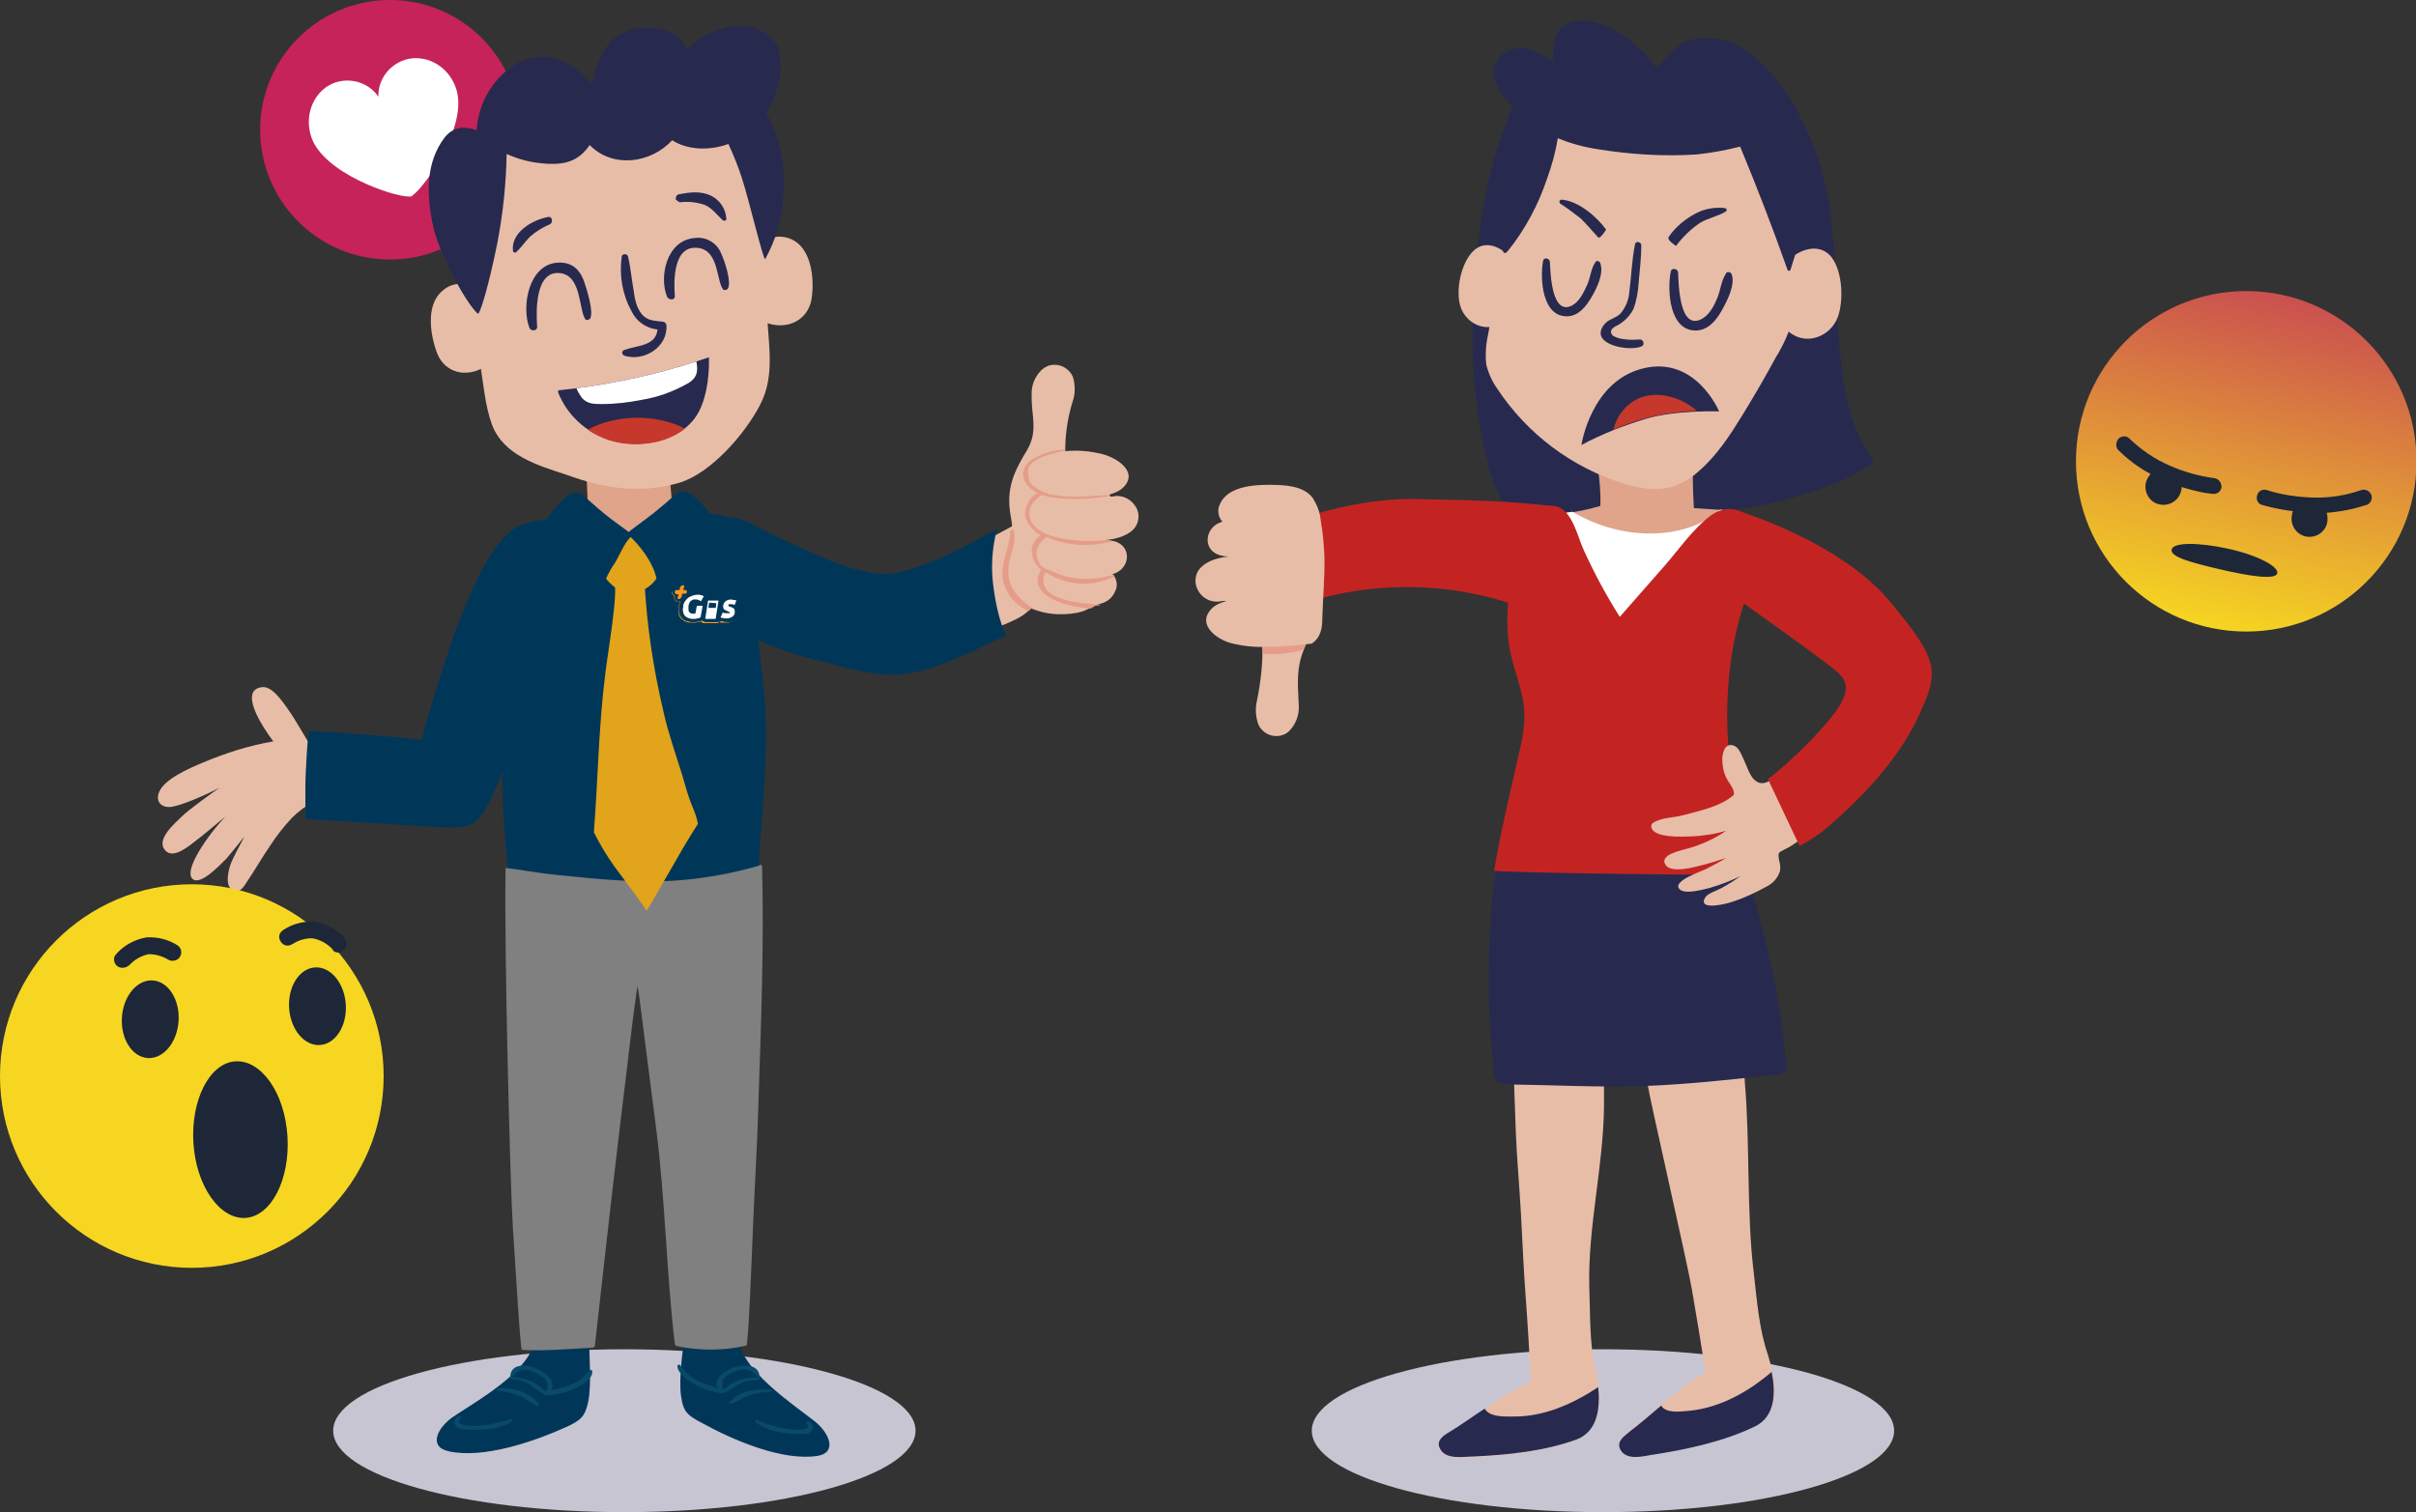 <?xml version="1.0" encoding="utf-8"?>
<!-- Generator: Adobe Illustrator 22.0.0, SVG Export Plug-In . SVG Version: 6.00 Build 0)  -->
<svg version="1.1" id="Capa_1" xmlns="http://www.w3.org/2000/svg" xmlns:xlink="http://www.w3.org/1999/xlink" x="0px" y="0px"
	 viewBox="0 0 459.7 287.8" style="enable-background:new 0 0 459.7 287.8;" xml:space="preserve">
<rect x="0" y="0" width="459.7" height="287.8" fill="#333333" stroke="none"/>
<style type="text/css">
	.st0{fill:#C52359;}
	.st1{fill:#FFFFFF;}
	.st2{fill:url(#SVGID_1_);}
	.st3{fill:#1D2737;}
	.st4{fill:#C8C5D3;}
	.st5{fill:#E8BDA8;}
	.st6{fill:#E59D89;}
	.st7{fill:#003759;}
	.st8{fill:#E0A48A;}
	.st9{fill:#094A6B;}
	.st10{fill:#808080;}
	.st11{fill:#E2A41A;}
	.st12{fill:#272A4E;}
	.st13{fill:#C6382B;}
	.st14{fill:#FF981D;}
	.st15{fill:#C32422;}
	.st16{fill:#F6D621;}
</style>
<title>©2019 SERVICIOS INNOVADORES DEL SURESTE, TODOS LOS DRECHOS RESERVADOS.</title>
<desc>COORDINADOR DEL DEPARTAMENTO DE COMUNICACIÓN Y DISEÑO PERTENECIENTE A LA EMPRESA SERVICIOS INNOVADORES DEL SURESTE S.A. DE C.V. </desc>
<g>
	<g id="Capa_2_1_">
		<g id="ilustaciones">
			<circle class="st0" cx="74.2" cy="24.7" r="24.7"/>
			<path class="st1" d="M86.8,16.9c-1.5-4.6-6.1-6.7-9.8-5.5c-3,1-5.1,3.8-5,7c-1.8-2.6-5.1-3.7-8.2-2.7c-3.6,1.2-6.1,5.6-4.6,10.3
				c2.3,7,15.6,11.4,18.5,11.4H78h0.2l0,0c0.1,0,0.1-0.1,0.2-0.1l0.1-0.1C81,35.4,89.1,23.9,86.8,16.9z"/>
			
				<linearGradient id="SVGID_1_" gradientUnits="userSpaceOnUse" x1="574.132" y1="1096.343" x2="574.132" y2="1161.057" gradientTransform="matrix(0.976 0.216 0.216 -0.976 -376.927 1065.902)">
				<stop  offset="0" style="stop-color:#F6D621"/>
				<stop  offset="1" style="stop-color:#CB514F"/>
			</linearGradient>
			<circle class="st2" cx="427.4" cy="87.8" r="32.4"/>
			<path class="st3" d="M451.2,94.2c-0.3-0.8-1.2-1.2-2-0.9c0,0,0,0,0,0c-2.9,1-6,1.5-9.1,1.4c-2.9-0.1-5.9-0.5-8.7-1.4
				c-0.8-0.3-1.7,0.1-1.9,0.9c-0.3,0.8,0.1,1.7,0.9,1.9l0,0c0.1,0,1,0.3,2.4,0.6c0.9,0.2,2.1,0.4,3.5,0.6c-0.1,0.2-0.2,0.4-0.2,0.7
				c-0.4,1.9,0.8,3.7,2.6,4.1c1.9,0.4,3.7-0.8,4.1-2.6c0.1-0.6,0.1-1.3-0.1-1.9c2.6-0.2,5.1-0.7,7.6-1.5
				C451,95.9,451.5,95,451.2,94.2C451.2,94.2,451.2,94.2,451.2,94.2z"/>
			<path class="st3" d="M403.1,83.5c0.6-0.6,1.6-0.6,2.1,0c2.2,2.1,4.8,3.9,7.6,5.1c2.7,1.2,5.5,2,8.5,2.4c0.8,0.1,1.4,0.8,1.4,1.7
				c-0.1,0.8-0.8,1.4-1.7,1.3c-0.8-0.1-1.7-0.2-2.5-0.4c-0.9-0.2-2.1-0.5-3.4-0.9c0,0.2,0,0.5-0.1,0.7c-0.4,1.9-2.3,3-4.1,2.6
				c-1.9-0.4-3-2.3-2.6-4.1c0.1-0.6,0.5-1.2,0.9-1.7c-2.3-1.2-4.4-2.8-6.2-4.6C402.5,85,402.6,84.1,403.1,83.5z"/>
			<path class="st3" d="M433.3,109.1c-0.3,1.3-5.1,0.6-10.7-0.7s-9.7-2.4-9.4-3.8s5-1.4,10.6-0.2S433.6,107.8,433.3,109.1z"/>
			<ellipse class="st4" cx="118.8" cy="272.3" rx="55.4" ry="15.5"/>
			<path class="st5" d="M142,119.2c4.7,2,9.5,3.7,14.4,4.9c4.3,1.2,9.1,2.5,13.6,2.4s8.7-2,12.7-3.8c2.2-1,4.4-2,6.5-3
				c1.8-0.9,4.7-1.8,6.2-3.2c2.7-2.4,1.2-7.6,1-10.8c-0.1-2.2,0-4.7-2.2-5.7c0.1-0.1,0.1-0.4,0-0.5c-0.1-0.1-0.3-0.1-0.4,0
				c-7.2,3.8-15,8.7-23,10.5c-8.5,1.8-23.8-7.7-31.6-10.9C139.3,98.9,135.8,116.2,142,119.2z"/>
			<path class="st5" d="M192.5,112.7c0.8,1.7,5.2,5.3,12.6,3.9c1.6-0.3,4.4-1.8,4.5-3.1c0.3-3.2,0.5-6,0.7-9.2c0.1-3,0.5-6,1.2-8.9
				c0.5-2.1-7.6-6.8-8.6-8.7c0-0.1-0.1-0.2-0.2-0.2c-0.1-3.4,0.4-6.9,1.4-10.1c0.5-1.4,0.5-3,0.1-4.5c-0.7-1.9-2.8-2.9-4.7-2.3
				c-0.5,0.2-1,0.5-1.4,0.9c-1.3,1.3-1.9,3-1.8,4.8c-0.1,3.8,1.3,6.7-0.9,10.4c-2.6,4.3-4,7.4-3.1,12.5c0.5,2.3,0.4,4.6-0.2,6.8
				c-0.2,0.8-0.4,1.6-0.6,2.4C191.4,109.2,191.7,111.1,192.5,112.7z"/>
			<path class="st5" d="M196.1,91.4c1,1.1,2.3,1.9,3.7,2.3c3.5,1,11.2,1.8,14-1c2.9-3-1.5-5.8-4.6-6.4c-3-0.7-6.2-0.7-9.3,0
				c-1.3,0.4-2.6,1.1-3.6,2c-0.9,0.7-1.1,2-0.4,3C196,91.3,196.1,91.3,196.1,91.4z"/>
			<path class="st5" d="M201.4,102.1l1,0.2c-1.3-0.2-2.6-0.2-3.8,0.2c-3,1.3-1.7,4.5,0.5,5.8c4.1,2.1,8.8,2.4,13.1,0.8
				c2.9-1.2,3.1-5.2-0.2-6.1c-1.8-0.4-3.6,0-5.4-0.1c-0.8-0.1-1.7-0.2-2.5-0.3c3.8,0.5,8.9,0.6,11.4-1.7c1.3-1.2,1.5-3.2,0.5-4.6
				c-0.9-1.4-2.6-2.2-4.3-1.8c-1.2,0.1-2.4,0.2-3.6,0.3c-2.4,0.1-4.8,0-7.2-0.2c-1.7-0.1-3.4-0.4-4.6,1
				C193.2,99.2,198.8,101.5,201.4,102.1z"/>
			<path class="st5" d="M199.4,113.1c2.8,1.9,7.4,2.9,10.6,1.6c1-0.4,1.8-1.2,2.2-2.2c0.7-1.4,0.1-3.1-1.3-3.8
				c-0.2-0.1-0.3-0.1-0.5-0.2c-1.3-0.1-2.5,0-3.8,0.3c-1.3,0.2-2.6,0.1-3.8-0.1c-1.3-0.3-2.6-0.7-3.8,0
				C196.9,109.8,197.8,112,199.4,113.1z"/>
			<path class="st6" d="M191.4,112.1c-1.9-4,0.8-7.1,0.8-11c0-0.2,0.2-0.3,0.4-0.3c0.1,0,0.3,0.1,0.3,0.2c0.5,2.3-0.5,3.9-0.9,6.1
				c-0.8,4.4,1.7,6.9,5,9c-0.3-0.1-0.5-0.2-0.8-0.3c-0.1,0.2-0.3,0.3-0.4,0.5C193.8,115.5,192.2,114,191.4,112.1z"/>
			<path class="st6" d="M198.1,108.4c-1.2-0.9-1.8-2.3-1.8-3.7c0.1-1.2,0.7-2.2,1.7-2.8c-1.4-0.8-2.5-2.1-2.9-3.6
				c-0.4-1.1,0.8-4.1,2.4-4.4c-0.9-0.4-1.7-1.1-2.3-1.9c-3-5.4,7.4-6.6,7.4-6.5s0,0.2,0,0.3c-1.1,0.2-2.2,0.5-3.2,0.8
				c-1.2,0.3-2.4,0.9-3.3,1.8c-0.7,0.9-0.5,1.7-0.3,2.8c0.2,1.5,2.9,2.6,4.2,2.9c3.6,0.6,4.9,0.5,11,0.1c0.1,0.1,0.1,0.2,0.1,0.2
				c-3.3,0.6-6.7,0.7-10,0.4c-1-0.1-2-0.3-2.9-0.6c-1.5,1.1-2.6,2.3-2.3,4c0.6,3.8,6.6,4.5,9.6,4.7c1.6,0.1,3.2,0.1,4.9-0.1
				c0.5,0,0.9,0.1,1.3,0.2c-4.2,1.2-8.6,0.9-12.6-0.8c0,0.1-0.1,0.1-0.2,0.1H199c-0.9,0.8-1.7,1.6-1.8,2.9c0,0.7,0.2,1.4,0.6,2.1
				c0.5,0.6,1.2,1.1,1.9,1.2c0.7,0.3,1.4,0.7,2.2,0.9c1.1,0.4,2.2,0.6,3.4,0.7c2.2,0.2,4.4-0.1,6.6-0.7c0.1,0.1,0.1,0.2,0.2,0.3
				c-4.2,2.1-9.1,1.8-13-0.7c-0.1,0.1-0.2,0.1-0.3,0l0,0c-1.9,5.4,6.9,5.8,10.7,6.1c-0.4,0.1-0.7,0.2-1.1,0.2
				c-0.3,0.2-0.5,0.3-0.8,0.5C202.7,115.6,195.1,113.2,198.1,108.4z"/>
			<path class="st7" d="M189.1,112.2c-0.6-3.8-0.4-7.7,0.6-11.5l-0.2,0.1c-6.1,3.3-12.3,6.8-18.8,8.2c-0.7,0.1-1.5,0.2-2.2,0.2
				c-3.5,0-7.1-1.2-10.3-2.4c-5.3-2.2-10.5-4.6-15.5-7.3c-1.3-0.6-2.6-1-4-1.1l-0.1,0.4c0,0.2-3.3,19,3.6,22.2
				c4.7,2.1,9.5,3.8,14.5,5l0.9,0.2c4,1.1,8.1,2.2,12.2,2.2h0.8c4.6-0.2,8.9-2,13-3.8c2.1-0.9,4.3-2,6.6-3.1l1.2-0.5
				C190.2,118.2,189.5,115.2,189.1,112.2z"/>
			<path class="st8" d="M111.4,86.6c0.3,5.2,0.5,10.4,0.6,15.6c1,0.6,2,1,3.1,1.3c2.8,0.7,5.8,0.7,8.7,0c1.3-0.2,2.6-0.8,3.7-1.6
				c0.3-0.3,0.6-0.6,0.7-1c0.1-0.4,0.1-0.8,0-1.2c-0.4-5.1-0.9-10.2-1.3-15.3c0-0.2-0.1-0.4-0.2-0.5c-0.2-0.2-0.4-0.1-0.7-0.1
				C121.2,85.4,116.3,86.4,111.4,86.6"/>
			<path class="st5" d="M67.6,143.7c-2.7-0.6-5.4-1.1-8.2-1.3c-1.8-2.8-2.9-5-4.8-7.7c-0.9-1.2-2.9-4.3-4.9-3.9
				c-4.1,0.7-0.1,7.1,2.3,10.3c-4.6,0.8-9,2.2-13.3,4c-2.9,1.2-7.4,3.2-8.4,5.6c-0.7,1.6,0.1,2.9,1.9,2.9s7.4-2.5,9.6-3.7
				c-1.3,0.9-6,4.3-7.1,5.4c-1.3,1.3-5.1,4.4-3.3,6.5c1.5,1.9,4.7-0.9,6-1.9c0.5-0.3,5-4.1,5.5-4.5c-3.4,3.6-8.3,10.6-6.1,12
				c1.5,0.9,4.7-2.4,6.3-4c0.2-0.2,3.2-3.9,3.4-4.2c-0.2,0.5-2.2,4-2.7,5.5s-1.1,4.8,1.2,4.9c0.9,0.1,1.6-1.2,2-1.8
				c1.5-2.2,2.8-4.5,4.3-6.7c1.3-2,2.7-3.8,4.3-5.5c1.2-1.2,2.6-2.2,4-3c2.3,0.8,4.6,1.5,6.9,2.2C66.8,151.3,67.1,147.5,67.6,143.7z
				"/>
			<path class="st7" d="M112.1,254.9c0-0.3-0.2-0.6-0.5-0.6c-3-0.3-6.1-0.2-9.1,0.3c0-0.2-0.2-0.3-0.4-0.3s-0.3,0.2-0.3,0.4l0,0
				c-0.6,6.2-11.4,12.1-15.5,14.9c-3,2-4.9,5.7-1,6.6c6.6,1.5,16.2-1.8,22.2-4.5c2.9-1.3,3.8-2,4.4-4.8
				C112.6,263.6,112.1,258.1,112.1,254.9z"/>
			<path class="st9" d="M97.2,270.1c-1.5,0.5-2.9,0.8-4.4,1.1c-0.8,0.1-1.7,0.2-2.6,0.2c-0.1,0-4,0-2.6-1.4c0.2-0.2,0-0.6-0.3-0.5
				c-1.5,0.9-0.8,2.3,0.7,2.5c2.8,0.3,6.9,0.2,9.4-1.5C97.6,270.4,97.4,270,97.2,270.1z"/>
			<path class="st9" d="M94.8,264.2c-0.1,0-0.2,0.1-0.2,0.3c0,0.1,0.1,0.2,0.2,0.2c1.4,0.1,2.8,0.5,4.1,1c1.2,0.5,2.1,1.4,3.3,1.9
				c0.3,0.1,0.4-0.3,0.3-0.4C100.9,264.9,97.3,264,94.8,264.2z"/>
			<path class="st9" d="M112.7,261c0-0.2-0.3-0.4-0.5-0.2c-1,1.3-2.3,2.3-3.9,2.9c-1.1,0.4-2.3,0.6-3.4,0.9c1.8-3.4-7.7-7.1-7.8-2.6
				c0,0,0,0.1,0,0.1c-0.1,0.1-0.1,0.2,0,0.3c0,0,0.1,0.1,0.1,0.1c1.4,0,2.8,0.4,3.9,1.2c0.8,0.7,1.6,1.2,2.5,1.7c0,0,0,0,0,0.1l0,0
				c0.1,0.1,0.1,0.1,0.2,0.1c2.1-0.1,4.1-0.6,5.9-1.5C110.9,263.5,112.8,262.4,112.7,261z M97.4,262.1c1.1-1.3,2.2-1.8,3.9-1.1
				c0.7,0.3,1.4,0.7,2.1,1.2c0.9,0.6,1.1,1.8,0.4,2.7c0,0,0,0,0,0C102.2,263.1,99.8,262.1,97.4,262.1L97.4,262.1z"/>
			<path class="st7" d="M129.6,265.8c0.4,2.9,1.2,3.6,4.1,5.1c5.8,3.2,15.1,7.2,21.8,6.2c3.9-0.6,2.3-4.4-0.5-6.6
				c-3.9-3.1-14.3-9.9-14.5-16c0-0.5-0.6-0.6-0.7-0.1c-2.9-0.7-6-1-9-1c-0.3,0-0.5,0.3-0.5,0.6C129.9,257.1,129.1,262.5,129.6,265.8
				z"/>
			<path class="st9" d="M143.9,270.2c1.4,0.6,2.9,1.1,4.4,1.5c0.8,0.2,1.7,0.3,2.5,0.4c0.1,0,4,0.3,2.7-1.2
				c-0.2-0.2,0.1-0.6,0.4-0.4c1.4,1,0.7,2.4-0.9,2.4c-2.8,0.1-6.9-0.3-9.2-2.2C143.6,270.5,143.7,270.1,143.9,270.2z"/>
			<path class="st9" d="M146.7,264.5c0.1,0,0.2,0.1,0.2,0.2c0,0.1-0.1,0.2-0.2,0.2c-1.4,0-2.8,0.2-4.2,0.7c-1.2,0.4-2.2,1.2-3.4,1.6
				c-0.3,0.1-0.4-0.3-0.2-0.4C140.6,264.7,144.3,264.2,146.7,264.5z"/>
			<path class="st9" d="M131.7,263.2c1.8,1.1,3.7,1.7,5.8,2c0.1,0,0.2,0,0.2,0l0,0c0,0,0,0,0-0.1c0.9-0.4,1.8-0.9,2.6-1.5
				c1.2-0.7,2.6-1,4-0.9c0.2,0,0.3-0.3,0.1-0.4c0,0,0.1-0.1,0.1-0.1c0.2-4.5-9.6-1.6-8,2c-1.1-0.4-2.3-0.7-3.4-1.2
				c-1.5-0.7-2.8-1.8-3.7-3.2c-0.2-0.2-0.5,0-0.5,0.2C128.9,261.3,130.7,262.6,131.7,263.2z M137.7,264.5c-0.6-0.9-0.3-2.1,0.6-2.7
				c0,0,0,0,0,0c0.7-0.4,1.4-0.8,2.1-1c1.7-0.5,2.8,0,3.8,1.4C141.9,262,139.5,262.8,137.7,264.5L137.7,264.5z"/>
			<path class="st7" d="M106,102.5c-0.6-0.7,2.7-3.6,1.5-3.7c-3.4-0.2-7.3,0.4-9.2,1.5c-5.1,3.1-8.8,12.6-11.1,18.3
				c-1.7,4.1-6.1,18.6-7,22.2c-3.8-0.5-21.3-1.9-21.4-1.6c0,0.1,0,0.2-0.1,0.4s-0.6,7-0.6,10.5c0,1.6,0,5.8,0,5.8s20.3,1.2,25.1,1.5
				c2.2,0.1,6.1,0.5,7.8-1.5c2.4-2.8,3.7-6.8,5.1-10.2c3.4-8.1,5.2-16.5,7.5-24.9c1.3-4.8,3-9.5,3.4-14.5
				C107.2,105,106.8,103.6,106,102.5z"/>
			<path class="st7" d="M145.3,130.9c-1-10.8-2.8-21.6-5.2-32.2c-0.9-0.2-1.9-0.4-2.8-0.6c-2.3-0.4-4.5-0.6-6.8-0.7
				c-1.6,2.4-4,4.1-6.9,4.7c-4.5,0.7-9.1-1.8-13.2-3.6c-3.5,0.4-7,1.1-10.4,2.1c-0.9,4.4-1.4,8.9-2,13.3c-0.8,6.1-1.5,12.2-2,18.3
				c-0.9,12.2-0.5,24.5,1.1,36.7c0,0.2,0.1,0.5,0.3,0.7c0.1,0.3,0.3,0.6,0.7,0.6c8.4,1,16.8,1.4,25.3,1.2
				c16.2-0.4,20.7-0.6,20.7-1.7C144.4,158.9,146.7,143.5,145.3,130.9z"/>
			<path class="st10" d="M144.3,210.2c0.5-15.1,1.1-30.2,0.7-45.3c0-0.1-0.1-0.3-0.2-0.3c-0.1,0-0.2,0-0.2,0.1l0,0
				c-8.5,2.5-17.3,3.5-26.1,2.9c-4.3-0.2-8.5-0.7-12.8-1.1c-1.7-0.2-3.4-0.4-5.2-0.7c-2.4-0.4-4.3-0.6-4.3-0.6
				c-0.3,15.2,0.9,61.3,1.4,68.7s1.4,23,1.7,23c3.9,0.3,9.5-0.2,13.4-0.4c0.3,0,0.5-0.2,0.5-0.5c1.5-13.4,3-26.9,4.6-40.3
				c0.8-6.7,1.6-13.3,2.4-19.9c0.3-2.7,0.7-5.4,1.1-8.2c0.4,2.4,0.7,4.9,1,7.3c0.9,6.8,1.7,13.5,2.6,20.3
				c1.7,13.5,1.9,27.1,3.5,40.6c0.1,0.2,0.2,0.4,0.4,0.4c4.4,0.9,8.9,0.9,13.2-0.1c0.4-0.1,1-15.7,1.3-23.2S144.1,217.8,144.3,210.2
				z"/>
			<path class="st11" d="M131.7,153.4c-0.8-1.9-1.3-3.9-1.9-5.9c-1.2-3.9-2.6-7.8-3.5-11.8c-2-8.4-3.3-17-3.7-25.7
				c0-0.3-0.2-0.6-0.5-0.6c0,0-0.1,0-0.1,0c-1.6,0.3-3.2,0.5-4.8,0.4c-0.6,0-0.7,0.7-0.4,1c1,1.2-1.3,14.4-1.6,17.2
				c-1.3,10.1-1.4,20.2-2.2,30.4c1.1,2.2,2.4,4.4,3.9,6.5c1.1,1.5,5.4,7.2,6.1,8.4c0.2,0.2,6.5-11.5,9.8-16.5
				C132.6,155.7,132.2,154.6,131.7,153.4z"/>
			<path class="st11" d="M125.4,102.8c-0.8-1.1-2.3-1.2-3.5-1.3c-2.1-0.1-6.3-0.7-7.7,1.8c-0.1,0-0.2,0.1-0.3,0.2
				c-1.3,3.2,1.3,7.7,4.1,8.8c3.5,1.4,7.2-0.8,7.9-4.7C126.3,106.1,126.4,104.1,125.4,102.8z"/>
			<path class="st5" d="M93.4,57.4c0-0.2-0.1-0.3-0.2-0.4l0,0c-0.1-0.2-0.2-0.3-0.3-0.4c-2.2-2.7-6.3-3.7-9-1
				c-2.9,2.8-2,8.3-0.7,11.7c1.5,3.7,5.5,4.6,8.9,2.6C95.9,67.7,94.5,60.9,93.4,57.4z"/>
			<path class="st5" d="M146.3,61.6c3.7,1.1,7.4-0.7,8.1-4.6c0.6-3.6,0.1-9.2-3.3-11.2c-3.3-1.9-7,0-8.5,3.1
				c-0.1,0.1-0.2,0.3-0.2,0.5l0,0c-0.1,0.1-0.1,0.3-0.1,0.5C142,53.5,142.2,60.4,146.3,61.6z"/>
			<path class="st5" d="M143.1,32.3c-1.2-5.8-1.9-11.6-8.6-12.3c-4.3-0.4-8.8,0.4-13.1,0.9c-4.3,0.6-8.6,1.3-12.8,2.3
				c-4.5,1.1-9,2.4-13.4,3.9c-2.7,1-4.3,0.7-7.6,4.3c-0.1,0.1-0.2,0.1-0.2,0.2c-0.2,0.2-0.4,0.4-0.5,0.6c-0.4,0.4-0.3,1,0.1,1.4
				c0.1,0.1,0.3,0.2,0.4,0.2c0.3,8.1,1,16.2,2.3,24.2c0.5,3.8,1.1,7.7,1.7,11.5c0.6,3.7,0.9,7.7,2.2,11.3c2.2,5.9,8.8,7.8,14.3,9.6
				C115,93,122,94,129.2,91.9c6.1-1.8,12.6-9.4,15.4-14.8c3.2-6.1,1.3-12.5,1.3-19.4C145.7,49.1,144.8,40.6,143.1,32.3z"/>
			<path class="st12" d="M147.5,25.2c-0.5-1.3-1-2.5-1.7-3.7c2.6-4,4.1-11.5,1-14.3c-4.7-4.3-12-1.8-16.1,2.2c-1-3.6-6.8-5-10.7-3.7
				c-4.8,1.5-6.3,5.5-7.3,10.3c-3.7-4.3-8.8-7-14.4-3.9c-4.5,2.7-7.3,7.5-7.6,12.7l-0.2-0.1c-1.9-0.6-4.2-0.8-6,1.6
				c-3.3,4.5-3.5,10.1-2.1,16.7c0.9,4.5,5.9,14.3,8.5,16.7c0.4,0.4,2.2-5.8,3.7-13.3c1.1-5.6,1.7-11.4,1.8-17.1
				c2.2,1,4.5,1.6,6.9,1.8c4.1,0.4,6.8-0.4,8.9-3.5c4.4,4.5,11.6,3.5,15.7-0.9c3,1.9,7.1,2,10.7,0.7c1,2.2,1.9,4.4,2.6,6.6
				c1.4,4.4,4.1,15.8,4.4,15.3c2-3.6,3.2-7.6,3.4-11.7C149.5,33.4,148.9,29.2,147.5,25.2z"/>
			<path class="st12" d="M102.2,62.1c-0.2-2.9-0.4-10.8,4.5-10.1c4,0.6,3.4,7,4.7,8.8c0.2,0.2,0.7,0.1,0.9-0.2
				c0.7-1.2-0.6-5.5-1.3-7.4c-0.9-2.2-2.5-3.4-5-3.2c-5.4,0.4-6.8,8.3-5.3,12.3C100.9,63.1,102.3,63.1,102.2,62.1L102.2,62.1z"/>
			<path class="st12" d="M128.4,56.3c-0.2-2.6-0.4-9.8,4.5-9.1c3.9,0.5,3.4,6.3,4.7,7.9c0.2,0.2,0.8,0.1,0.9-0.2
				c0.7-1.1-0.5-5-1.3-6.7c-0.8-2-2.9-3.2-5-2.9c-5.4,0.4-6.8,7.4-5.3,11.1C127.2,57.2,128.5,57.2,128.4,56.3L128.4,56.3z"/>
			<path class="st12" d="M104.3,41.3c-2.9,0.5-7.1,2.9-6.7,6.4c0,0.3,0.4,0.5,0.6,0.3c1-0.9,1.7-2,2.6-2.9c1.1-1,2.4-1.8,3.8-2.4
				C105.3,42.4,105.1,41.1,104.3,41.3z"/>
			<path class="st12" d="M129.4,38.5c1.6-0.2,3.2,0,4.7,0.5c1.4,0.6,2.3,1.9,3.4,2.9c0.3,0.2,0.8,0.1,0.7-0.3
				c-0.1-1.9-1.3-3.6-3-4.4c-2-0.9-4.1-0.6-6.1-0.2c-0.4,0.1-0.6,0.6-0.5,1C128.8,38.2,129.1,38.4,129.4,38.5z"/>
			<path class="st12" d="M125.9,61.2c-2.3-0.2-3.6-0.4-4.7-3c-0.3-0.9-0.5-1.8-0.6-2.7c-0.4-2.2-0.6-4.5-1.1-6.7
				c-0.1-0.3-0.4-0.5-0.8-0.4c-0.2,0.1-0.4,0.2-0.4,0.4c-0.5,3.5,0.1,7.2,1.8,10.3c0.9,2,2.8,3.4,5,3.6c-0.3,3.2-3.8,3-6.3,3.9
				c-0.3,0.1-0.5,0.4-0.4,0.7c0.1,0.2,0.2,0.3,0.4,0.4c3.8,1.2,8.3-1.7,8-5.8C126.8,61.5,126.4,61.2,125.9,61.2z"/>
			<path class="st12" d="M106.2,74.3v0.4c1.7,4.3,5.3,7.6,9.7,9c5.8,1.9,14.1,0.4,17.1-5.4c1.1-2.1,2-5.6,1.9-10.3
				C125.6,71.2,115.9,73.3,106.2,74.3z"/>
			<path class="st1" d="M110.7,75.7c1,1.2,2.4,1.2,3.8,1.2c2.6,0,5.1-0.3,7.6-0.8c3.1-0.5,6.1-1.6,8.9-3.2c1.8-1.1,1.8-2.5,1.5-4.1
				c-7.4,2.4-15.1,4.1-22.8,5.1C109.9,74.5,110.3,75.1,110.7,75.7z"/>
			<path class="st13" d="M121.8,79.5c-3.5-0.1-7.8,0.9-9.9,2.3c1.2,0.9,2.6,1.5,4,2c4.5,1.4,10.5,0.9,14.4-2.2
				C128.5,80.5,125.1,79.6,121.8,79.5z"/>
			<path class="st7" d="M136.8,100.5c-1.1-2-2.4-3.9-4.1-5.5c-0.8-0.7-2.5-2.2-3.8-1.2c-0.9,0.7-2,1.8-2.9,2.5c-2.3,2-3.9,3-6.2,4.8
				c-0.1,0-0.1,0.1-0.1,0.2c-2.3-1.7-3.8-2.7-6.1-4.7c-0.9-0.8-2-1.8-2.9-2.5c-1.3-1-3,0.4-3.8,1.2c-1.6,1.6-3,3.5-4.1,5.5
				c-0.2,0.3,8.2,8.4,9,9c0.7,0.6,1.4,1.2,2.2,1.7c0.4,0.2,0.7,0.1,0.9-0.4s0.5-1.1,0.7-1.6c0.4-0.8,0.8-1.5,1.3-2.2
				c0.9-1.4,1.9-4,3.1-5.1c1.7,1.7,3.2,3.6,4.2,5.8c0.3,0.5,0.8,2.4,1,2.9s0.5,0.6,0.9,0.4c0.8-0.5,1.5-1.1,2.2-1.7
				c0.8-0.6,1.5-1.2,2.3-1.9C132,106.3,137,100.8,136.8,100.5z"/>
			<path class="st14" d="M138.3,118.3c-0.3,0-0.6,0-0.9-0.1l-0.4-0.1c-0.2,0.1-0.3,0.2-0.6,0.2h-2.3c-0.2,0-0.4-0.1-0.5-0.2
				l-0.1-0.1h-0.1h-0.1c-0.2,0.1-0.4,0.1-0.7,0.2c-0.4,0.1-0.7,0.1-1.1,0.1l0,0c-0.4,0-0.7-0.1-1.1-0.2c-0.3-0.1-0.6-0.3-0.8-0.6
				c-0.2-0.3-0.4-0.6-0.4-1c-0.1-0.8,0-1.5,0.4-2.2c-0.1,0.1-0.3,0.1-0.5,0.1H129c-0.2,0-0.4-0.1-0.5-0.2c-0.1-0.2-0.2-0.4-0.1-0.6
				l0.1-0.2c-0.4-0.1-0.7-0.6-0.6-1c-0.1,0.2-0.1,0.4,0,0.6c0.1,0.1,0.1,0.2,0.2,0.3c0.1,0.1,0.1,0.1,0.2,0.1v0.1v0.1
				c0,0.1,0,0.2,0,0.3c0,0.2,0.2,0.4,0.3,0.5c0.1,0.1,0.2,0.1,0.3,0.1h0.3c0.1,0,0.1,0,0.2,0c-0.1,0.2-0.1,0.4-0.2,0.6
				c-0.1,0.3-0.1,0.7-0.1,1c0,0.2,0,0.3,0,0.5c0,0.2,0.1,0.3,0.1,0.5c0.1,0.2,0.1,0.3,0.2,0.4c0.1,0.1,0.2,0.3,0.4,0.4
				c0.1,0.1,0.3,0.2,0.4,0.3c0.2,0.1,0.3,0.1,0.5,0.2c0.2,0,0.3,0.1,0.5,0.1h0.3h0.2c0.2,0,0.3,0,0.5,0c0.2,0,0.3,0,0.5-0.1h0.2h0.2
				l0.2-0.1h0.1c0.1,0.1,0.1,0.1,0.2,0.2c0.1,0,0.1,0.1,0.2,0.1h0.1h0.1h2.3c0.1,0,0.2,0,0.2,0c0.1,0,0.2,0,0.2-0.1
				c0.1,0,0.1-0.1,0.1-0.1l0.3,0.1h0.1h0.1h0.2c0.2,0,0.5,0,0.7,0h0.4l0.4-0.1l0.3-0.1l0.3-0.2C139.2,118.3,138.7,118.5,138.3,118.3
				L138.3,118.3z"/>
			<path class="st7" d="M140.7,114.7c0.1-0.3,0-0.6-0.3-0.8h-0.1c-0.2-0.1-0.4-0.1-0.5-0.2c-0.2,0-0.5-0.1-0.7-0.1l0,0
				c-0.5,0-0.9,0.1-1.3,0.4c-0.2,0.2-0.4,0.4-0.6,0.6l0,0v-0.2c0-0.2,0-0.4-0.2-0.6c-0.1-0.2-0.3-0.2-0.5-0.2h-1.8
				c-0.1,0-0.1,0-0.2,0c0-0.2-0.1-0.4-0.3-0.6l0,0L134,113c-0.1-0.1-0.2-0.1-0.4-0.2c-0.4-0.1-0.7-0.2-1.1-0.2l0,0
				c-0.4,0-0.7,0.1-1.1,0.2c-0.1,0-0.2,0.1-0.2,0.1v-0.1c0.1-0.2,0-0.5-0.1-0.7c-0.1-0.1-0.3-0.2-0.4-0.3l0.1-0.2
				c0-0.2,0-0.4-0.1-0.5c-0.1-0.2-0.3-0.2-0.5-0.3h-0.2c-0.2,0-0.5,0.1-0.6,0.2c-0.2,0.1-0.3,0.3-0.4,0.6v0.2h-0.1
				c-0.2,0-0.4,0.1-0.5,0.2c-0.2,0.1-0.3,0.3-0.3,0.5c-0.1,0.4,0.1,0.9,0.6,1l-0.1,0.2c0,0.2,0,0.4,0.1,0.6c0.1,0.2,0.3,0.2,0.5,0.2
				h0.2c0.2,0,0.3,0,0.5-0.1c-0.3,0.7-0.5,1.5-0.4,2.2c0.1,0.4,0.2,0.7,0.4,1c0.2,0.3,0.5,0.5,0.8,0.6c0.3,0.1,0.7,0.2,1.1,0.2l0,0
				c0.4,0,0.7,0,1.1-0.1c0.2,0,0.5-0.1,0.7-0.2h0.1h0.1l0.1,0.1c0.1,0.2,0.3,0.2,0.5,0.2h2.3c0.2,0,0.4-0.1,0.6-0.2l0.4,0.1
				c0.3,0.1,0.6,0.1,0.9,0.1l0,0c0.5,0,1-0.1,1.4-0.3c0.4-0.3,0.7-0.7,0.8-1.2c0-0.2,0-0.4,0-0.6c0-0.2-0.1-0.4-0.2-0.6l0,0
				c0.1-0.1,0.1-0.1,0.1-0.2L140.7,114.7z"/>
			<path class="st1" d="M132.6,115.3l-0.3,1.5h-0.4c-0.2,0-0.3,0-0.5-0.1c-0.1-0.1-0.2-0.1-0.3-0.3c-0.1-0.1-0.1-0.3-0.1-0.4
				c0-0.2,0-0.4,0-0.6c0-0.4,0.2-0.7,0.4-1c0.3-0.2,0.6-0.4,1-0.3l0,0c0.2,0,0.4,0,0.5,0.1c0.1,0,0.3,0.1,0.4,0.2h0.1l0.5-0.9l0,0
				l-0.1-0.1l-0.3-0.1l-0.4-0.1c-0.2,0-0.4,0-0.5,0l0,0c-0.3,0-0.6,0.1-0.9,0.2c-0.3,0.1-0.5,0.2-0.8,0.4c-0.2,0.2-0.4,0.4-0.6,0.7
				c-0.2,0.3-0.3,0.6-0.3,1c-0.1,0.3-0.1,0.7,0,1c0,0.3,0.2,0.5,0.3,0.7c0.2,0.2,0.4,0.3,0.6,0.4c0.3,0.1,0.6,0.2,0.9,0.2l0,0
				c0.3,0,0.6,0,0.9-0.1c0.2,0,0.4-0.1,0.6-0.2l0,0l0.4-2.2L132.6,115.3z"/>
			<path class="st1" d="M137.1,117.5L137.1,117.5c0.1,0.1,0.3,0.1,0.4,0.1c0.2,0.1,0.5,0.1,0.7,0.1l0,0c0.4,0,0.8-0.1,1.1-0.3
				c0.3-0.2,0.5-0.5,0.5-0.8c0-0.1,0-0.2,0-0.4c0-0.1-0.1-0.2-0.1-0.3c-0.1-0.1-0.2-0.2-0.3-0.2c-0.1-0.1-0.3-0.2-0.5-0.2l-0.2-0.1
				l-0.1-0.1c0,0,0,0,0-0.1c0,0,0,0,0-0.1c0-0.1,0-0.1,0.1-0.1c0.1,0,0.2,0,0.3,0l0,0c0.1,0,0.3,0,0.4,0l0.3,0.1h0.1l0.3-0.8l0,0
				c-0.1-0.1-0.3-0.1-0.4-0.1c-0.2,0-0.4-0.1-0.6-0.1l0,0c-0.4,0-0.7,0.1-1,0.3c-0.3,0.2-0.4,0.5-0.5,0.8c0,0.1,0,0.3,0,0.4
				c0,0.1,0.1,0.2,0.1,0.3c0.1,0.1,0.2,0.2,0.3,0.2c0.1,0.1,0.2,0.1,0.4,0.2c0.1,0.1,0.3,0.1,0.4,0.2c0.1,0.1,0.1,0.1,0.1,0.1
				c0,0.1,0,0.1-0.1,0.1c-0.1,0-0.2,0-0.3,0l0,0c-0.2,0-0.3,0-0.5,0c-0.2,0-0.3-0.1-0.4-0.1h-0.1"/>
			<path class="st1" d="M136.7,114.4c0-0.1,0-0.1-0.1-0.1c0,0,0,0,0,0h-1.8c-0.1,0-0.1,0.1-0.1,0.2l-0.5,3.2c0,0.1,0,0.1,0.1,0.1
				c0,0,0,0,0,0h1.8c0.1,0,0.1-0.1,0.1-0.2L136.7,114.4z M136.3,114.8l-0.1,0.8c0,0,0,0.1,0,0.1l0,0c0,0-0.1,0-0.1,0h-1.2
				c0,0-0.1,0-0.1-0.1l0,0l0,0l0,0l0.1-0.8l0,0l0,0l0,0c0,0,0.1-0.1,0.1-0.1L136.3,114.8C136.3,114.7,136.3,114.7,136.3,114.8
				L136.3,114.8C136.3,114.7,136.3,114.8,136.3,114.8L136.3,114.8z"/>
			<path class="st14" d="M130,112.3h0.4c0.2,0,0.3,0.1,0.3,0.3c0,0,0,0.1,0,0.1l0,0c0,0.2-0.2,0.3-0.4,0.3h-0.5l-0.1,0.6
				c-0.1,0.2-0.3,0.4-0.5,0.4H129c-0.1,0-0.1-0.1-0.1-0.1c0,0,0,0,0,0l0.2-0.8h-0.4c-0.2,0-0.3-0.2-0.3-0.4c0,0,0,0,0-0.1l0,0
				c0-0.2,0.2-0.3,0.4-0.3h0.5l0.1-0.5c0.1-0.2,0.3-0.4,0.5-0.4h0.2c0.1,0,0.1,0.1,0.1,0.1c0,0,0,0,0,0L130,112.3z"/>
			<ellipse class="st4" cx="305" cy="272.3" rx="55.4" ry="15.5"/>
			<path class="st5" d="M304,262.9c-0.1-0.8-0.3-1.5-0.4-2.1c-1.2-5.1-1-10.6-1.2-15.8c-0.3-11.5,2.7-23,2.8-34.5c0-1.4,0-2.9,0-4.3
				V204c-0.1-0.7-0.1-1.4,0-2.1h-2.8c0.2-1,3-2.1,2.9-3.1c0-0.2-3-0.4-3.2-0.4c-2.5-0.5-5-0.6-7.6-0.4c-2,0-4.2,0-6,0.9
				c-0.1-0.1-0.2-0.1-0.3,0c0,0-0.1,0.1-0.1,0.1c-0.2,2.5-0.2,5,0,7.5c0.1,2.8,0.2,5.7,0.3,8.5c0.2,5.4,0.7,10.6,1,16.1
				s0.5,10.5,0.9,15.8s0.7,10.7,1,16.1c-5.6,2.5-10.4,6.5-15.6,9.7c-1.2,0.7-2.6,1.7-1.6,3.3c1.2,2,4.6,1.3,6.4,1.3
				c6.4-0.3,13.3-1,19.4-3.2C304.4,272.2,304.7,267.1,304,262.9z"/>
			<path class="st12" d="M287.8,269.6c-1.4,0-3.8,0.1-4.9-1c-0.2-0.2-0.3-0.3-0.4-0.5c-2.3,1.5-4.5,3.1-6.8,4.5
				c-1.2,0.7-2.6,1.7-1.6,3.3c1.2,2,4.6,1.3,6.4,1.3c6.4-0.3,13.3-1,19.4-3.2c4.1-1.5,4.6-6,4.2-10
				C299.3,267.2,293.7,269.7,287.8,269.6z"/>
			<path class="st5" d="M337,260c-0.2-0.7-0.4-1.4-0.6-2.1c-1.7-4.9-2.1-10.4-2.7-15.6c-1.4-11.4-0.7-24.8-1.7-36.2
				c-0.1-1.4-0.1-2.9-0.2-4.3c-0.1-0.7-2.2-2.2-2.2-2.3c0-1,0-2-0.2-3c0-0.2-0.2-0.4-0.4-0.5c-2.5-0.2-5.1-0.1-7.6,0.4
				c-2,0.2-4.1,0.4-5.9,1.5c-1,0.2-1.9,0.6-2.7,1.1c0,2.5,0.3,5,0.7,7.4c0.4,2.8,7.5,33.7,8.4,38.9s1.8,10.6,2.6,15.9
				c-5.3,3-9.7,7.6-14.6,11.3c-1.1,0.9-2.4,1.9-1.3,3.5c1.4,1.9,4.7,0.8,6.4,0.6c6.4-1,13.2-2.5,19-5.3
				C338.3,269.3,338.1,264.1,337,260z"/>
			<path class="st12" d="M321.5,268.5c-1.4,0.1-3.8,0.5-5-0.5c-0.2-0.1-0.3-0.3-0.4-0.5c-2.1,1.8-4.1,3.5-6.3,5.2
				c-1.1,0.9-2.4,1.9-1.3,3.5c1.4,1.9,4.7,0.8,6.4,0.6c6.4-1,13.2-2.5,19-5.3c3.9-1.9,4-6.4,3.2-10.4
				C332.8,264.8,327.4,267.9,321.5,268.5z"/>
			<path class="st12" d="M356.3,87.4c-1.5-2.2-2.8-4.6-3.7-7.1c-0.9-2.7-1.5-5.4-1.9-8.2c-0.8-6.2-1.3-12.3-1.4-18.5
				c-0.5-10.8-1.3-22-7-31.5c-0.1-0.1-0.2-0.2-0.4-0.1c-0.1,0.1-0.2,0.2-0.1,0.3l0,0c-3.4,1.8-8,1.6-11.7,1.9c-5,0.5-10,0.4-15-0.2
				c-2.4-0.3-4.7-0.9-7.1-1.2s-4.8-0.6-7.1-1.1c-4.1-0.9-6.9-3.3-10.3-5.6c-0.1-0.2-0.2-0.2-0.4-0.2c-0.1,0-0.2,0.2-0.2,0.3
				c-5.2,9.1-7.6,20-8.8,30.3c-1.4,10.8-1.4,21.7,0,32.5c0.5,3.1,1.1,6.1,1.9,9.1c0.6,2.7,1.6,5.3,2.9,7.7c-0.2,0.2-0.1,0.5,0.1,0.6
				c6.2,1.1,12.5,1.7,18.9,1.9c6.3,0.3,12.7,0.1,19-0.5c5.6-0.5,11.1-1.5,16.5-2.9c5.4-1.5,11.2-3.5,15.8-6.7
				c0.2-0.1,0.2-0.3,0.1-0.5C356.4,87.5,356.3,87.5,356.3,87.4z"/>
			<path class="st8" d="M330.1,97.3c-2.6-0.3-5.2-0.4-7.8-0.6c-0.1-2-0.2-3.9-0.2-5.9c0-2.7,0.6-5.3,0.7-8c0-0.2-0.2-0.4-0.4-0.4
				c0,0-0.1,0-0.1,0c-6,2.1-12.7,1.8-18.5-0.9c-0.1-0.1-0.2-0.1-0.3-0.1l0,0c-0.5-0.3-1,0.5-0.5,0.8h0.1c0.5,4.5,1.6,9.4,1.4,14.1
				c-2.4,0.7-4.9,1.2-7.4,1.5c2.6,9.3,6.5,18.2,11.4,26.5c6.7-7.6,13.3-15.1,20-22.7C329.5,100.3,330.6,98.8,330.1,97.3z"/>
			<path class="st5" d="M288.6,51.2c0-0.1,0-0.2,0-0.3l-0.1-0.1c0-0.1,0-0.2,0-0.3c0-0.2-0.1-0.3-0.3-0.3c-1.5-2.7-5.3-5-7.9-2.4
				c-2.2,2.2-3.2,6.8-2.6,9.8c0.6,3.4,4.3,5.8,7.6,4.1S288.9,54.6,288.6,51.2z"/>
			<path class="st5" d="M340.7,63.4c3.3,2.4,7.7,0.5,9-3.1c1.1-3.1,0.9-8.4-1.1-11.2c-2.4-3.3-6.9-1.5-9,1.2c-0.2,0-0.3,0.2-0.4,0.3
				c0,0.1,0,0.2-0.1,0.3l-0.1,0.1c0,0.1,0,0.2,0,0.3C338.1,55,337.3,60.9,340.7,63.4z"/>
			<path class="st5" d="M294.3,22.5c-4.9,13.5-8.7,27.3-11.2,41.4c-0.4,1.8-0.5,3.7-0.3,5.5c0.4,1.6,1.1,3.2,2.1,4.6
				c5.7,8.6,14.1,14.9,23.9,18c3,0.9,6.1,1.5,9.1,0.7c2-0.6,3.8-1.6,5.3-3c3.5-3,6-6.9,8.4-10.8c2.2-3.6,4.3-7.2,6.3-10.9
				c1.5-2.4,2.6-5,3.4-7.7c1.3-5.5-0.3-11.3-2.1-16.7c-2.2-6.7-4.7-13.2-7.2-19.8c-0.2-0.7-0.6-1.4-1.1-2c-1.2-1.2-3.2-1-4.9-0.8
				c-10.6,1.6-21.3,2.4-32,2.5"/>
			<path class="st12" d="M343.4,27.2c-0.3-1-0.6-2-1-3c0.1,0,0.2-0.1,0.2-0.2c0.2-1.3-0.2-2.7-1-3.7c-1-1.6-2.1-3.1-3.2-4.6
				c-2-2.8-4.5-5.2-7.5-6.9c-2.6-1.4-5.6-1.9-8.5-1.4c-3.3,0.7-5.1,3.1-7.1,5.6c-3.1-4.1-7.8-8.2-13-9c-2.1-0.3-4.3,0.1-5.6,1.8
				s-1.2,4-1.1,6.1c-2.9-2.5-7.5-4.3-10.4-0.8c-3.1,3.7,1.8,8.6,4.5,11c0.5,0.4,1,0.8,1.5,1.2c-1.1,1.9-1.6,4.4-2.2,6.4
				c-1.8,5.9-2.8,12-3,18.1c0,0.4,0.6,0.5,0.7,0.1c0,0,0,0,0.1,0c3.4-4.2,5.9-8.9,7.6-14c0.9-2.5,1.6-5,2-7.6c2.4,1,5,1.7,7.6,2.1
				c6.2,1,12.5,1.4,18.8,1c2.8-0.3,5.6-0.8,8.3-1.5c3.2,7.7,6.2,15.5,9,23.4c0,0.2,0.2,0.3,0.4,0.2c0.1,0,0.2-0.1,0.2-0.2
				C343.2,43.4,345.6,35.5,343.4,27.2z"/>
			<path class="st12" d="M312.1,64.6c-1.2,0.1-2.3,0.1-3.5-0.1c-0.6-0.1-1.2-0.3-1.7-0.6c-0.8-0.8-0.2-1.4,0.5-1.8
				c1.5-0.7,2.7-1.9,3.4-3.3c0.6-1.6,0.9-3.3,1-5.1c0.2-2.3,0.5-4.7,0.5-7c0-0.7-1.1-0.9-1.2-0.2c-0.6,3-0.7,6.1-1.1,9.2
				c-0.1,1.4-0.7,2.8-1.6,3.9c-0.9,1-2.4,1.1-3.2,2.2c-2.9,3.8,4.9,5.2,7.2,4.1C313,65.6,312.7,64.7,312.1,64.6z"/>
			<path class="st12" d="M317.9,51.7c-0.7,3.5-0.3,11.4,4.9,11.2c2.3-0.1,3.8-2,4.8-3.8s2.6-4.8,1.9-6.9c-0.1-0.3-0.5-0.5-0.8-0.4
				c-0.1,0-0.3,0.1-0.3,0.3c-0.9,1.3-1,3-1.6,4.5s-1.5,3.3-3,4.1c-4.3,2.3-4.4-6.7-4.5-8.9C319.2,51.1,318,50.9,317.9,51.7
				L317.9,51.7z"/>
			<path class="st12" d="M293.6,49.7c-0.6,3.3-0.2,10.7,4.7,10.5c2.1-0.1,3.5-1.9,4.5-3.6s2.4-4.5,1.7-6.5c-0.1-0.3-0.4-0.5-0.7-0.4
				c-0.1,0-0.2,0.1-0.3,0.3c-0.8,1.2-0.9,2.9-1.5,4.2s-1.4,3.1-2.8,3.9c-4,2.2-4.2-6.3-4.3-8.3C294.8,49.1,293.7,48.9,293.6,49.7
				L293.6,49.7z"/>
			<path class="st12" d="M318.9,46.8c1.3-1.7,2.8-3.2,4.6-4.4c1.5-0.9,3.3-1.2,4.8-2.1c0.2-0.1,0.3-0.3,0.2-0.5
				c-0.1-0.1-0.2-0.2-0.3-0.2c-1.9-0.2-3.8,0.1-5.5,1c-2.1,1.1-3.9,2.6-5.2,4.5C317.1,45.7,318.9,46.8,318.9,46.8z"/>
			<path class="st12" d="M305.6,43.7c-1.7-2.4-5.3-5.5-8.5-5.7c-0.2,0-0.4,0.2-0.4,0.4c0,0.1,0.1,0.2,0.1,0.3c1.4,0.9,2.7,1.9,4,2.9
				c1.1,1.1,2.3,2.5,3.3,3.6C304.5,45.5,305.6,43.7,305.6,43.7z"/>
			<path class="st12" d="M300.9,84.7c0,0,1.8-12.2,11.8-14.6s14.4,8.2,14.4,8.2s-8.1-0.3-13.9,1.4C308.9,81,304.8,82.6,300.9,84.7z"
				/>
			<path class="st13" d="M311.2,76.1c-2.1,1.2-3.7,3.3-4.2,5.7c2-0.9,4-1.6,6.1-2.2c3.2-0.8,6.5-1.3,9.8-1.4
				C319.8,75.5,315,74.1,311.2,76.1z"/>
			<path class="st15" d="M296.4,98.4c0.1-0.3-0.1-2-0.4-2c-8.4-1.1-17-1.2-25.5-1.4c-8-0.3-16,1.4-23.5,3.8c0,0-0.1,0-0.1,0l0,0
				c-0.2,0-0.2,0.2-0.2,0.4c0,0,0,0.1,0.1,0.1c0,5.1,0.2,10.2-0.2,15.4c0,0.2,0.2,0.4,0.5,0.4c0,0,0.1,0,0.1,0
				c15.1-5.1,31.5-4.4,46.1,2l0,0c0,0.2,0.2,0.4,0.4,0.4c0.2,0,0.3-0.1,0.4-0.3c0.4-0.1,0.5-0.7,0.1-0.9h-0.1
				C293.7,110.3,294.6,104.2,296.4,98.4z"/>
			<path class="st12" d="M339.6,199.8c-0.4-4.1-1.1-8.2-1.8-12.2c-1.7-8.5-3.9-16.9-6.7-25.1c0-0.2-0.2-0.3-0.4-0.3
				c-7.7-0.5-15.3-0.6-23-0.4c-7.4,0.2-14.9,0.5-22.2,1.9c0-0.1-0.1-0.2-0.2-0.2c-0.1,0-0.2,0.1-0.2,0.2c-0.9,4-1.3,8.1-1.5,12.3
				c-0.3,4.4-0.3,8.7-0.3,13.1s0.4,8.7,0.8,13.1c0.1,0.9,0,2.7,0.6,3.5s1.8,0.6,2.6,0.7c8.3,0.1,17.1,0.6,25.4,0.3
				s16.4-1.2,24.7-2.1c0.8,0.2,1.7-0.1,2.3-0.8C340.3,202.8,339.7,200.8,339.6,199.8z"/>
			<path class="st1" d="M330.1,97.3c-0.9-0.1-1.9-0.2-2.8-0.3c-3.1,2.9-7.7,4.3-11.9,4.5c-5.7,0.3-11.3-1.2-16.2-4.1
				c-0.7,0.1-1.4,0.2-2.1,0.3c2.6,9.3,6.5,18.2,11.4,26.5c6.7-7.6,13.3-15.1,20-22.7C329.5,100.3,330.6,98.8,330.1,97.3z"/>
			<path class="st5" d="M250.9,103.7c0.1-0.5,0.3-1,0.4-1.5c-2.2-1.5-4.7-2.5-7.3-2.8c-3.9-0.4-7.8,0.4-11.3,2.2
				c-0.1,0.9,2.5,2.6,2.4,3.6c-0.1,2.8-0.4,5.5-1,8.2c-0.5,2.2,4.9,7,5.9,9c0,0.1,0.1,0.2,0.2,0.2c0.1,3.5-0.3,7.1-1,10.6
				c-0.4,1.5-0.3,3.1,0.2,4.6c0.8,1.9,3,2.8,4.9,2c0.5-0.2,1-0.6,1.3-1c1.2-1.4,1.7-3.2,1.5-5c-0.2-3.9-0.4-6.8,1-10.2
				c1.9-4.8,3.5-7.5,2.6-12.7C250.2,108.3,250.3,105.9,250.9,103.7z"/>
			<path class="st6" d="M250.8,104l-1.9-0.6c-5.3-1.5-10.8-2-16.3-1.5c-0.1,0.8,3.2,2.5,3.2,3.3c-0.1,2.6-0.5,5.2-1.1,7.7
				c-0.5,2.2,4.3,7.3,5.3,9.3c0,0.1,0.1,0.2,0.2,0.2c0,0.7,0,1.3,0,2c1.5,0.2,3.1,0.1,4.6-0.1c1.1-0.1,2.1-0.3,3.1-0.6
				c0.1-0.1,0.2-0.3,0.2-0.4c1.3-3.3,3.4-8.4,2.6-12.7C250.2,108.4,250.2,106.2,250.8,104z"/>
			<path class="st5" d="M248.4,117.5c-1-1.1-2.3-2-3.8-2.4c-3.6-1-11.4-2.1-14.1,0.8c-3,3.1,1.4,6.2,4.6,6.7c3.1,0.7,6.3,0.7,9.4,0
				c1.3-0.4,2.6-1.1,3.6-2c0.9-0.7,1.1-2.1,0.4-3C248.5,117.6,248.5,117.5,248.4,117.5z"/>
			<path class="st5" d="M243,106.6l-1-0.2c1.3,0.3,2.6,0.2,3.9-0.2c3-1.3,1.7-4.5-0.5-5.9c-4.1-2.2-9-2.5-13.4-0.8
				c-2.9,1.3-3.1,5.3,0.2,6.2c1.8,0.5,3.7,0,5.5,0.1c0.8,0.1,1.7,0.2,2.5,0.3c-3.9-0.5-9.1-0.6-11.6,1.8c-1.3,1.2-1.5,3.2-0.5,4.7
				c0.9,1.5,2.7,2.2,4.4,1.8c1.2-0.1,2.5-0.2,3.7-0.3c2.4-0.1,4.9,0,7.3,0.2c1.7,0.1,3.4,0.5,4.7-1
				C251.3,109.5,245.7,107.1,243,106.6z"/>
			<path class="st5" d="M251.6,117.7c0.1-3.9,0.5-7.8,0.4-11.8c-0.1-2.3-0.3-4.6-0.7-6.8c-0.1-1.5-0.7-3-1.5-4.3
				c-1.6-2.1-4.4-2.4-6.8-2.5c-3.4-0.1-9.3-0.1-10.9,3.7c-0.7,1.4-0.1,3.2,1.3,3.9c0.2,0.1,0.4,0.2,0.6,0.2h0.4
				c-0.1,1.4-0.2,2.7-0.3,4.2c-0.1,3-0.5,6-1.2,9c-0.5,2.2,7.8,6.9,8.8,8.9c0,0.1,0.1,0.2,0.2,0.2c0,0.2,0,0.5,0,0.7
				c2.6-0.1,5.1-0.3,7.7-0.6C251.2,121.4,251.6,119.8,251.6,117.7z"/>
			<path class="st15" d="M329.9,122.4c0.7-3.6,1.7-7.2,3-10.6c1.1-2.9,2.5-5.9,2-9.1c-0.6-4.9-5.4-7.6-9.5-4.5
				c-3.3,2.5-5.9,6.3-8.6,9.4c-2.9,3.3-5.7,6.5-8.6,9.8c-2.6-4.1-4.9-8.4-6.9-12.8c-1.2-2.6-2.2-7.9-5.6-8.3
				c-4.8-0.7-7,7.2-7.6,10.6c-1.1,6-2,12.2-0.5,18.2c0.8,3.3,2.1,6.4,2.4,9.8s-0.6,6.9-1.4,10.3c-1.5,6.8-3.2,13.7-4.3,20.5
				c-0.1,0.4,50.2,1.1,50,0.6C329.1,152.4,327.1,137.1,329.9,122.4z"/>
			<path class="st5" d="M344.7,157.1c-0.2-0.8-0.4-1.6-0.7-2.4c-0.4-0.9-0.9-1.7-1.4-2.5c-0.9-1.8-2.1-3.4-3.6-4.7
				c-0.1,0-0.1-0.1-0.2-0.1c-0.1-0.1-0.2-0.1-0.3,0c-1.4,0.9-3,2.6-4.7,1c-0.9-0.8-1.5-2.8-2-3.8s-1-2.8-2.5-2.8
				c-1.2,0-1.5,1.5-1.6,2.5c0,1.3,0.2,2.6,0.8,3.8c0.5,1,1.6,2.1,1.4,3.2l0,0c-2.7,2.3-6.5,3-9.8,3.9c-1.6,0.4-3.5,0.4-5,1.1
				c-0.5,0.2-1,0.5-0.9,1.1c0.4,2.2,6.1,1.8,7.4,1.8c2.3-0.1,4.6-0.4,6.8-1.1c-0.3,0.2-0.6,0.5-1,0.7c-2,1.2-4.1,2.1-6.3,2.7
				c-0.9,0.3-5.5,1.1-4.2,3.1c1.1,1.7,5.6,0.4,6.8,0.1c1.6-0.4,3.2-0.9,4.7-1.4c-1.2,0.8-2.5,1.4-3.8,2.1c-0.7,0.4-6,2.1-5.2,3.6
				s4.9,0.2,5.9,0c2-0.6,4-1.3,5.9-2.3c-1.2,0.9-2.5,1.7-3.8,2.4c-0.9,0.5-2.5,0.9-3,1.8c-1.4,2.6,4.6,1,5.3,0.7
				c2.2-0.7,4.3-1.7,6.3-2.8c1.3-0.6,2.3-1.7,2.7-3.1c0.1-0.7,0-1.4-0.2-2c-0.2-1.4-0.2-1.4,1-2c2.1-1,3.9-2.5,5.4-4.2
				c0.1-0.2,0-0.4-0.2-0.4C344.8,157.2,344.7,157.1,344.7,157.1z"/>
			<path class="st15" d="M331.2,97.4c0,0,19.1,5.8,28.5,17.2s9.4,13.1,5.1,22.2s-12.5,16.6-16,19.7c-1.9,1.8-4.1,3.3-6.4,4.5
				l-6-12.7c3.9-3.1,7.6-6.6,10.9-10.4c5.1-5.9,4.5-8,2.3-10s-19.7-14.4-19.7-14.4S325.3,101.1,331.2,97.4z"/>
			<circle class="st16" cx="36.5" cy="204.8" r="36.5"/>
			<path class="st3" d="M54.7,216.3c0.5,8.2-3.1,15.2-8,15.5s-9.4-6.1-9.9-14.3s3.1-15.2,8-15.5S54.2,208,54.7,216.3z"/>
			
				<ellipse transform="matrix(0.998 -6.400979e-02 6.400979e-02 0.998 -12.134 4.26)" class="st3" cx="60.4" cy="191.5" rx="5.4" ry="7.4"/>
			
				<ellipse transform="matrix(6.400976e-02 -0.998 0.998 6.400976e-02 -166.856 210.111)" class="st3" cx="28.6" cy="194" rx="7.4" ry="5.4"/>
			<path class="st3" d="M23.3,184.2c-0.9,0-1.6-0.7-1.6-1.6c0-0.4,0.1-0.7,0.4-1c1.5-1.7,3.5-2.8,5.8-3.2c2.1-0.1,4.2,0.4,6,1.6
				c0.7,0.6,0.8,1.6,0.2,2.3c-0.5,0.6-1.4,0.7-2,0.4c-1.1-0.7-2.5-1.1-3.8-1.1c-1.4,0.3-2.7,1-3.7,2.1
				C24.2,184,23.8,184.2,23.3,184.2z"/>
			<path class="st3" d="M64.4,181.3c0.4,0,0.7-0.2,1-0.4c0.7-0.6,0.7-1.6,0.2-2.3c-1.5-1.7-3.5-2.8-5.7-3.2c-2.1-0.1-4.2,0.4-6,1.6
				c-0.8,0.5-1,1.4-0.5,2.2c0.5,0.8,1.4,1,2.2,0.5c0.1,0,0.1-0.1,0.2-0.1c1.1-0.7,2.5-1.1,3.8-1c1.4,0.3,2.7,1,3.7,2.1
				C63.4,181.1,63.9,181.3,64.4,181.3z"/>
		</g>
	</g>
</g>
</svg>
